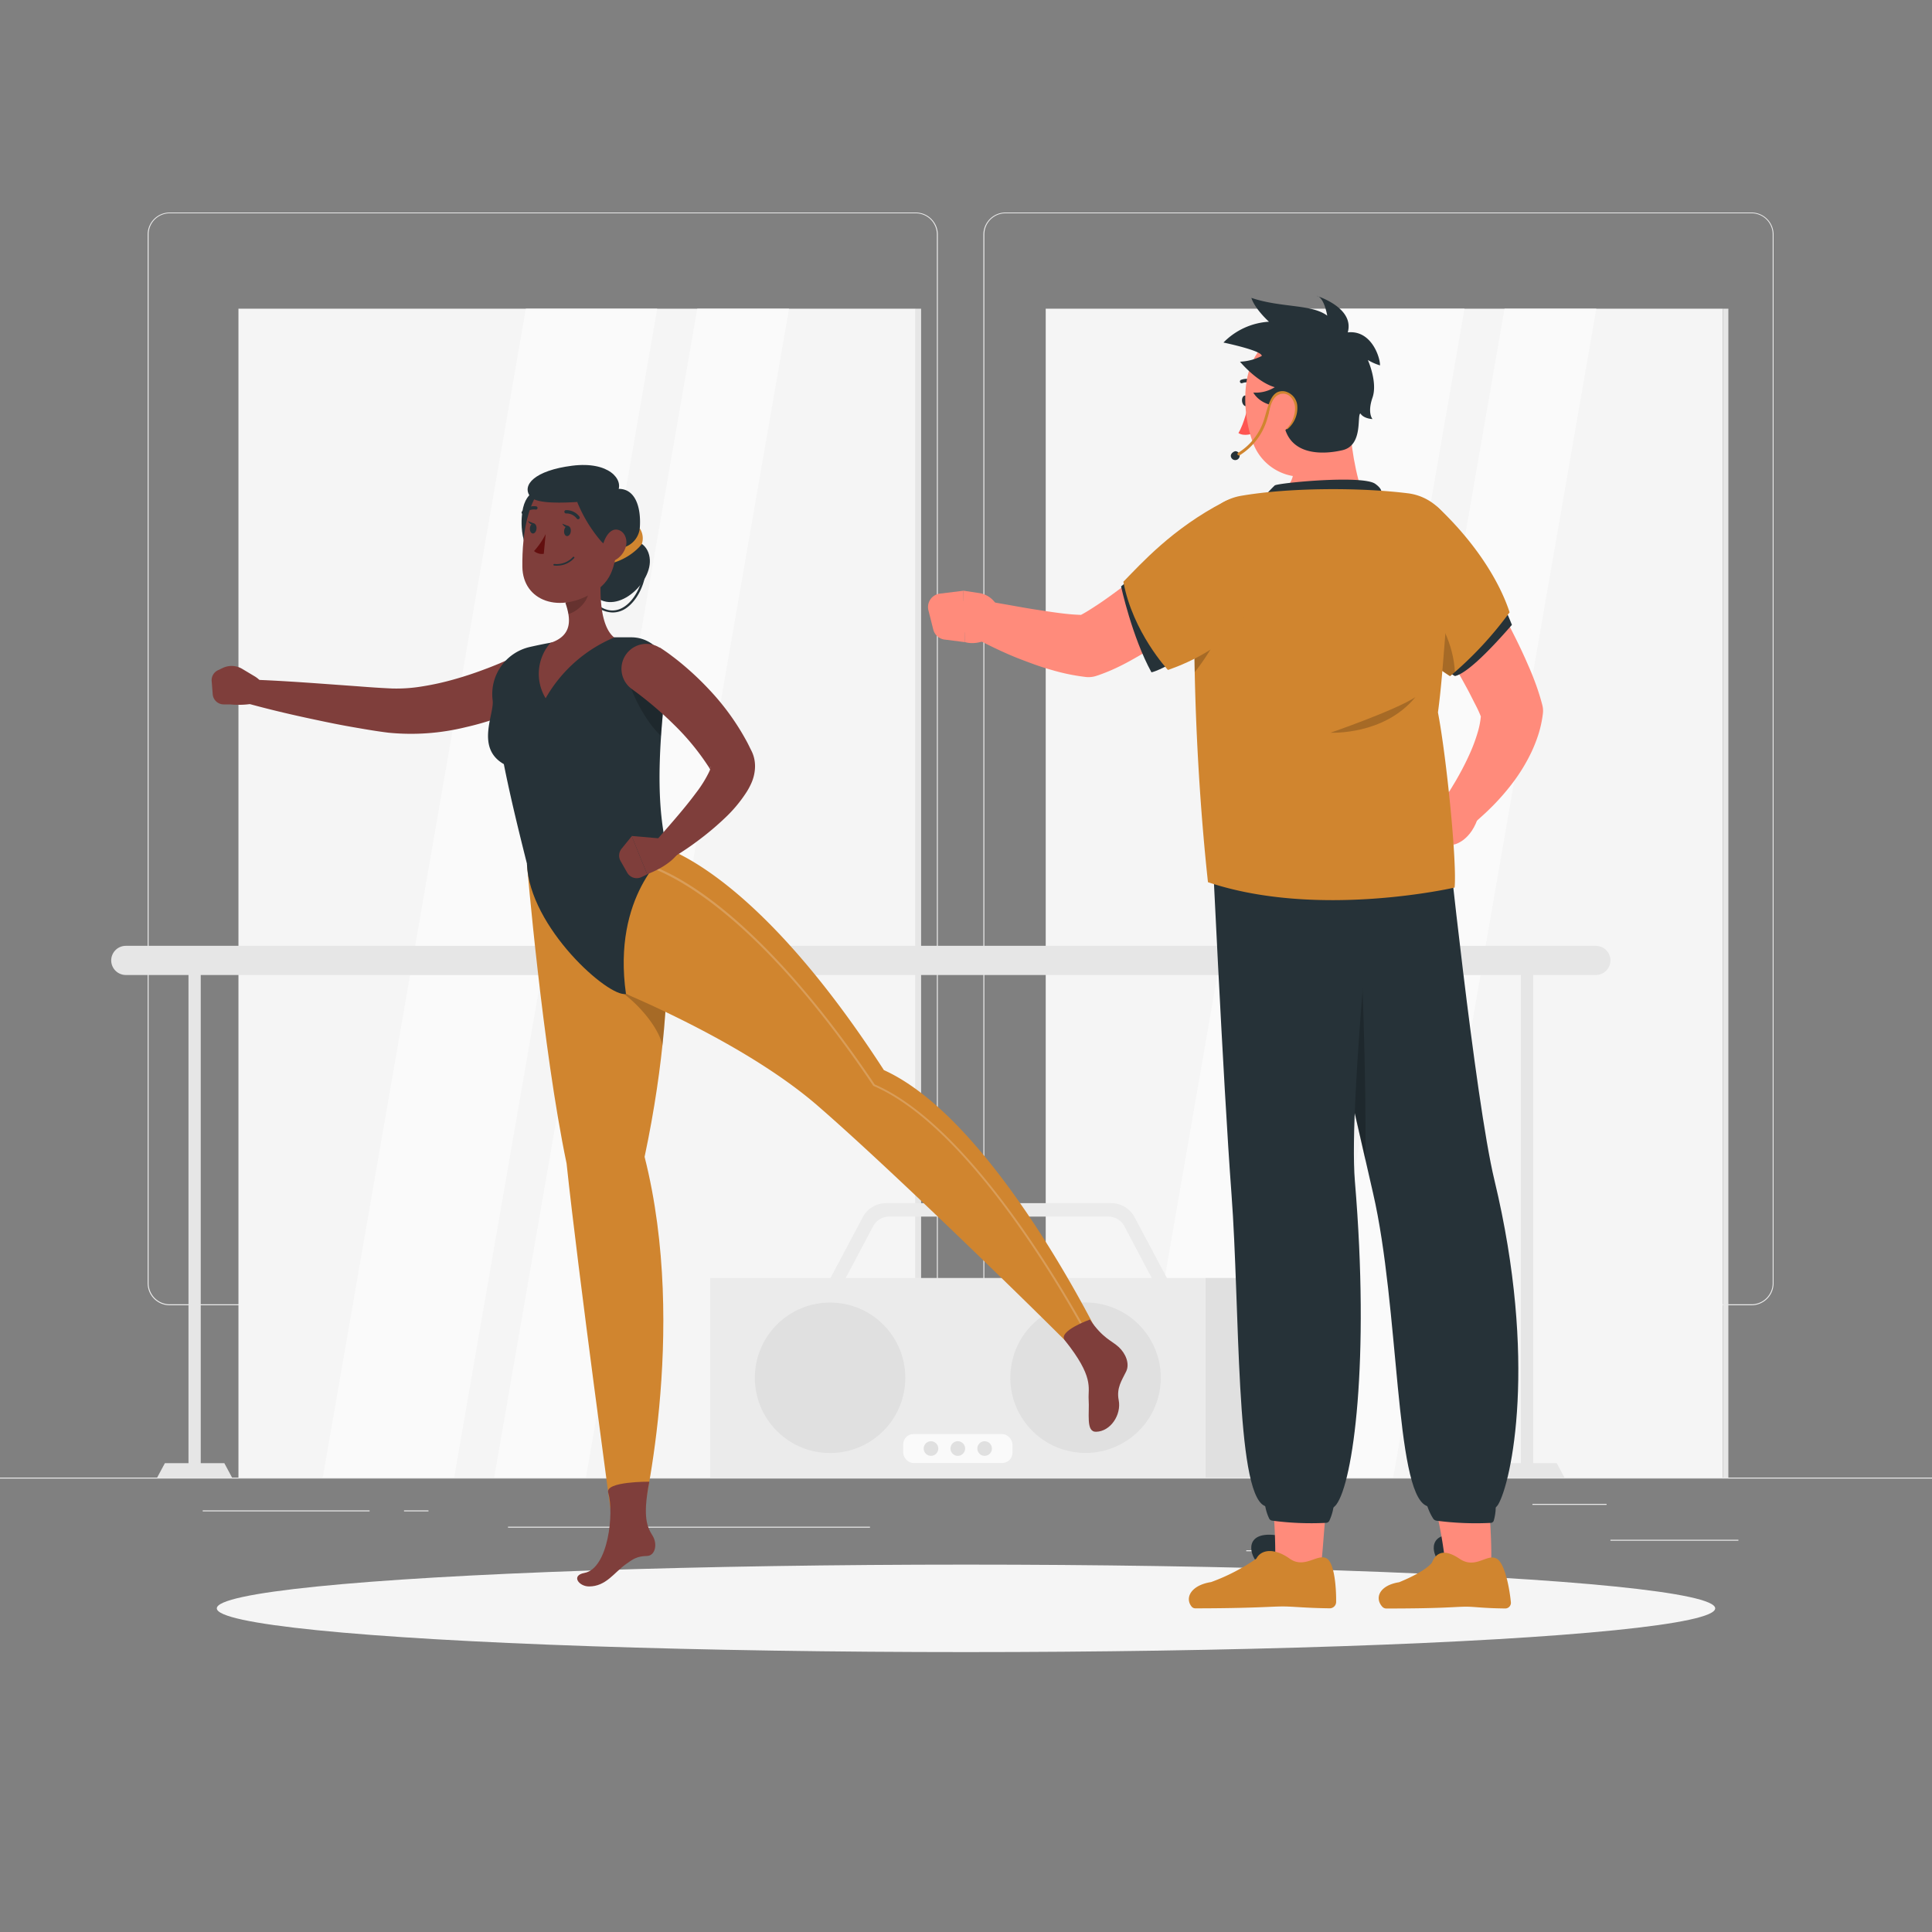 <svg xmlns="http://www.w3.org/2000/svg" viewBox="0 0 500 500"><rect x="0" y="0" width="500" height="500" fill="#808080" stroke="none"/><g id="freepik--background-complete--inject-66"><rect y="382.4" width="500" height="0.25" style="fill:#ebebeb"></rect><rect x="416.78" y="398.49" width="33.12" height="0.25" style="fill:#ebebeb"></rect><rect x="322.53" y="401.21" width="8.69" height="0.25" style="fill:#ebebeb"></rect><rect x="396.59" y="389.21" width="19.19" height="0.25" style="fill:#ebebeb"></rect><rect x="52.46" y="390.89" width="43.19" height="0.25" style="fill:#ebebeb"></rect><rect x="104.56" y="390.89" width="6.33" height="0.25" style="fill:#ebebeb"></rect><rect x="131.47" y="395.11" width="93.68" height="0.25" style="fill:#ebebeb"></rect><path d="M237,337.8H43.91a5.71,5.71,0,0,1-5.7-5.71V60.66A5.71,5.71,0,0,1,43.91,55H237a5.71,5.71,0,0,1,5.71,5.71V332.09A5.71,5.71,0,0,1,237,337.8ZM43.91,55.2a5.46,5.46,0,0,0-5.45,5.46V332.09a5.46,5.46,0,0,0,5.45,5.46H237a5.47,5.47,0,0,0,5.46-5.46V60.66A5.47,5.47,0,0,0,237,55.2Z" style="fill:#ebebeb"></path><path d="M453.31,337.8H260.21a5.72,5.72,0,0,1-5.71-5.71V60.66A5.72,5.72,0,0,1,260.21,55h193.1A5.71,5.71,0,0,1,459,60.66V332.09A5.71,5.71,0,0,1,453.31,337.8ZM260.21,55.2a5.47,5.47,0,0,0-5.46,5.46V332.09a5.47,5.47,0,0,0,5.46,5.46h193.1a5.47,5.47,0,0,0,5.46-5.46V60.66a5.47,5.47,0,0,0-5.46-5.46Z" style="fill:#ebebeb"></path><rect x="61.71" y="79.89" width="175.27" height="302.51" style="fill:#f5f5f5"></rect><polygon points="151.64 382.4 127.89 382.4 180.45 79.89 204.2 79.89 151.64 382.4" style="fill:#fafafa"></polygon><polygon points="117.53 382.4 83.53 382.4 136.09 79.89 170.09 79.89 117.53 382.4" style="fill:#fafafa"></polygon><rect x="236.98" y="79.89" width="1.4" height="302.51" transform="translate(475.36 462.29) rotate(180)" style="fill:#e6e6e6"></rect><rect x="270.63" y="79.89" width="175.27" height="302.51" style="fill:#f5f5f5"></rect><polygon points="360.56 382.4 336.81 382.4 389.37 79.89 413.13 79.89 360.56 382.4" style="fill:#fafafa"></polygon><polygon points="326.45 382.4 292.45 382.4 345.01 79.89 379.01 79.89 326.45 382.4" style="fill:#fafafa"></polygon><rect x="445.9" y="79.89" width="1.4" height="302.51" transform="translate(893.2 462.29) rotate(180)" style="fill:#e6e6e6"></rect><path d="M413,252.33H32.56a3.79,3.79,0,0,1-3.78-3.77h0a3.79,3.79,0,0,1,3.78-3.78H413a3.79,3.79,0,0,1,3.78,3.78h0A3.79,3.79,0,0,1,413,252.33Z" style="fill:#e6e6e6"></path><rect x="48.78" y="248.56" width="3.17" height="132" style="fill:#e6e6e6"></rect><polygon points="60.06 382.4 40.67 382.4 42.67 378.67 58.06 378.67 60.06 382.4" style="fill:#e6e6e6"></polygon><rect x="393.61" y="248.56" width="3.17" height="132" style="fill:#e6e6e6"></rect><polygon points="404.89 382.4 385.5 382.4 387.5 378.67 402.89 378.67 404.89 382.4" style="fill:#e6e6e6"></polygon><rect x="183.79" y="330.74" width="128.19" height="51.66" style="fill:#ebebeb"></rect><path d="M303.28,333.17h-3.93L291,317.37a4.73,4.73,0,0,0-4.18-2.52H230.14a4.73,4.73,0,0,0-4.18,2.52l-8.38,15.8h-3.94L223.29,315a6.79,6.79,0,0,1,6-3.62h58.33a6.81,6.81,0,0,1,6,3.62Z" style="fill:#ebebeb"></path><rect x="233.75" y="371.14" width="28.27" height="7.48" rx="2.64" style="fill:#fafafa"></rect><rect x="311.98" y="330.74" width="25.64" height="51.66" transform="translate(649.6 713.13) rotate(180)" style="fill:#e0e0e0"></rect><circle cx="214.82" cy="356.57" r="19.47" transform="translate(-189.21 256.34) rotate(-45)" style="fill:#e0e0e0"></circle><circle cx="280.94" cy="356.57" r="19.47" transform="translate(-130.63 548.07) rotate(-76.72)" style="fill:#e0e0e0"></circle><path d="M249.77,374.88a1.89,1.89,0,1,1-1.89-1.89A1.89,1.89,0,0,1,249.77,374.88Z" style="fill:#e0e0e0"></path><circle cx="254.82" cy="374.88" r="1.89" style="fill:#e0e0e0"></circle><circle cx="240.94" cy="374.88" r="1.89" style="fill:#e0e0e0"></circle></g><g id="freepik--Shadow--inject-66"><ellipse id="freepik--path--inject-66" cx="250" cy="416.24" rx="193.89" ry="11.32" style="fill:#f5f5f5"></ellipse></g><g id="freepik--character-1--inject-66"><path d="M159,140.8c6.23-2.56,9,.65,9.18,4.09.37,6.59-9.92,15.68-15.49,8S159,140.8,159,140.8Z" style="fill:#263238"></path><path d="M135.05,133.65c.45-6.72,4.55-7.78,7.72-6.44,6.08,2.58,9.7,15.82.32,17.42S135.05,133.65,135.05,133.65Z" style="fill:#263238"></path><path d="M158.5,158.51a7.18,7.18,0,0,1-4.71-2,7.82,7.82,0,0,1-3-6.14c.14-4.84,5.11-8.84,5.38-9,2.93-2.51,5.18-2.59,6.54-2.22a6.22,6.22,0,0,1,4,4.27c1.54,4.57-.79,11.4-4.79,14.06A6.13,6.13,0,0,1,158.5,158.51Zm2.95-19a7.86,7.86,0,0,0-4.92,2.25h0c-.05,0-5.05,4-5.18,8.64a7.28,7.28,0,0,0,2.82,5.7c3.11,2.75,5.77,2,7.44.88,3.76-2.49,6-9.14,4.57-13.43a5.64,5.64,0,0,0-3.61-3.9A4,4,0,0,0,161.45,139.47Zm-5.1,2Z" style="fill:#263238"></path><path d="M151.92,144.58c3.75-.2,11.62-4.82,13.65-7.83a4.61,4.61,0,0,1,.53,4.05s-4.32,6-13.47,5.59A1.8,1.8,0,0,1,151.92,144.58Z" style="fill:#D0852F"></path><path d="M59.57,182.3H57.9a2.86,2.86,0,0,1-2.85-2.63l-.27-3.41a2.85,2.85,0,0,1,1.62-2.8l1.24-.59a5.36,5.36,0,0,1,5,.21L65.85,175A6.47,6.47,0,0,1,69,179.61l.18,1.2C65.4,183,59.57,182.3,59.57,182.3Z" style="fill:#7f3e3b"></path><path d="M138.78,181.55c-.89.47-1.56.79-2.32,1.16s-1.49.67-2.23,1q-2.23.95-4.5,1.78a77.73,77.73,0,0,1-9.31,2.73,59.19,59.19,0,0,1-19.89,1.4c-3.2-.39-6.18-.92-9.19-1.44s-6-1.12-8.94-1.75c-5.94-1.24-11.83-2.6-17.7-4.2a3.22,3.22,0,0,1,1-6.32h0c6,.22,12,.63,18,1.06l9,.65c3,.24,6,.44,8.76.56a40.17,40.17,0,0,0,7.87-.55,69.62,69.62,0,0,0,8-1.76c2.66-.74,5.32-1.61,7.94-2.6,1.31-.48,2.61-1,3.89-1.53l1.91-.83c.6-.26,1.3-.58,1.75-.8L133,170a6.45,6.45,0,0,1,5.79,11.52Z" style="fill:#7f3e3b"></path><path d="M127.5,181.26c.46,3.56-4.48,12.29,2.89,16.49,1.43,7.15,3.06,14.17,6,25.84l36.34-3.08c-2.36-10.11-3-21.8-.17-45.24a9.22,9.22,0,0,0-9-10.33c-1.47,0-3,0-4.59,0a116.32,116.32,0,0,0-16.5,1.4c-1.77.31-3.59.7-5.33,1.09A12.52,12.52,0,0,0,127.5,181.26Z" style="fill:#263238"></path><path d="M162.28,174c.39,4.57,5.07,13.21,8.78,16.42.22-3.25.54-6.77,1-10.64Z" style="opacity:0.2"></path><path d="M155.74,146.54c-.59,5.4-.81,15.21,3.21,18.44a36.75,36.75,0,0,0-17.74,15.73,12.16,12.16,0,0,1,1.24-14.33c5.8-1.91,5.27-6.29,3.89-10.33Z" style="fill:#7f3e3b"></path><path d="M151.91,150.42,146.35,156a17.09,17.09,0,0,1,.75,2.89c2.24-.52,5.13-3.26,5.17-5.65A8,8,0,0,0,151.91,150.42Z" style="opacity:0.2"></path><path d="M160.51,136.33c-1.34,8.81-1.22,13.22-6.52,16.71-9.07,6-18.7,2.51-18.8-6.35-.1-8.21,1.24-21.17,10.06-23.92S161.85,127.52,160.51,136.33Z" style="fill:#7f3e3b"></path><path d="M149.38,129.91c-2.92.18-10.58.62-12.14-1.38-2.32-3,1.19-6.78,10.81-8s13.39,3.64,11.83,6.63C153.05,130,149.38,129.91,149.38,129.91Z" style="fill:#263238"></path><path d="M149.38,129.91c2.24-1.6,7.27-3.19,10.4-3.38,4.57-.28,6.18,4.62,5.81,10A5.81,5.81,0,0,1,155.5,140,37,37,0,0,1,149.38,129.91Z" style="fill:#263238"></path><path d="M136.37,223.59s4,47.59,10.26,77.51c3,28.33,11.94,93.71,11.94,93.71h7.18s12.58-50,1.07-95.42c10.44-49.24,4-78.73,4-78.73Z" style="fill:#D0852F"></path><path d="M172.51,256.94c-.21,4.23-.56,8.81-1.08,13.71-.68-4-5.23-9.95-10.37-13.75a1.6,1.6,0,0,1-.64-1.61h0a1.6,1.6,0,0,1,2-1.24Z" style="opacity:0.2"></path><path d="M152.72,242.34a18.06,18.06,0,0,0,10.87,15.58c11.94,5.24,33.47,15.65,47.95,28.18,22,19.06,68.06,64.45,69.28,66.12L286.1,349s-28-58.78-57.35-72.06c-35.8-55.3-60.3-58.66-60.3-58.66C156.9,222.55,152.18,230.89,152.72,242.34Z" style="fill:#D0852F"></path><path d="M284.8,352.11a.25.25,0,0,1-.22-.13c-.29-.59-29.31-58.35-58.49-70.93A.24.24,0,0,1,226,281c-36.25-53.9-60.89-57.46-61.14-57.49a.25.25,0,0,1,.06-.49c.26,0,6.33.82,17,8.34,9.8,6.91,25.47,21.07,44.46,49.3,29.33,12.72,58.38,70.55,58.67,71.13a.25.25,0,0,1-.11.34A.2.2,0,0,1,284.8,352.11Z" style="fill:#fff;opacity:0.2"></path><path d="M147.72,137.51c-.06.72-.5,1.27-1,1.23s-.8-.66-.73-1.38.5-1.28,1-1.23S147.79,136.79,147.72,137.51Z" style="fill:#263238"></path><ellipse cx="137.99" cy="136.75" rx="1.31" ry="0.86" transform="translate(-10.7 261.79) rotate(-84.8)" style="fill:#263238"></ellipse><path d="M138.31,135.51l-1.69-.66S137.39,136.28,138.31,135.51Z" style="fill:#263238"></path><path d="M141.21,138.24a19.58,19.58,0,0,1-3,4.37,3.11,3.11,0,0,0,2.52.71Z" style="fill:#630f0f"></path><path d="M144.65,146.37a7.14,7.14,0,0,1-1.22,0,.21.21,0,1,1,0-.42,5.74,5.74,0,0,0,4.86-1.81.22.22,0,0,1,.3,0,.21.21,0,0,1,0,.3A5.9,5.9,0,0,1,144.65,146.37Z" style="fill:#263238"></path><path d="M161.86,141.81a5.69,5.69,0,0,1-3.23,3.41c-1.93.72-3.08-1.36-2.71-3.6.33-2,1.74-4.82,3.75-4.55S162.61,139.79,161.86,141.81Z" style="fill:#7f3e3b"></path><path d="M149.58,134.38a.43.43,0,0,1-.3-.16,3.34,3.34,0,0,0-2.76-1.34.43.43,0,0,1-.46-.39.41.41,0,0,1,.38-.46,4.2,4.2,0,0,1,3.51,1.66.44.44,0,0,1-.07.6A.43.43,0,0,1,149.58,134.38Z" style="fill:#263238"></path><path d="M135.4,133.05a.42.42,0,0,1-.29-.12.43.43,0,0,1,0-.6,4.19,4.19,0,0,1,3.66-1.29.43.43,0,0,1,.34.5.42.42,0,0,1-.5.33,3.34,3.34,0,0,0-2.89,1.06A.45.45,0,0,1,135.4,133.05Z" style="fill:#263238"></path><path d="M147.19,136.19l-1.68-.66S146.27,137,147.19,136.19Z" style="fill:#263238"></path><path d="M172.71,220.51S158.38,231.77,162,257.23c-4.47,1-25-17.24-25.63-33.64C141.32,213.4,172.71,220.51,172.71,220.51Z" style="fill:#263238"></path><path d="M170,216.91l-6.53-.56,4,9.89s5.56-1.91,8.06-5.48l-.68-1A6.48,6.48,0,0,0,170,216.91Z" style="fill:#7f3e3b"></path><path d="M160.6,222.83l1.71,3A2.85,2.85,0,0,0,166,227l1.5-.71-4-9.89-2.65,3.26A2.84,2.84,0,0,0,160.6,222.83Z" style="fill:#7f3e3b"></path><path d="M170.7,167.53l1,.66.88.61c.59.41,1.14.84,1.7,1.26,1.11.84,2.19,1.72,3.24,2.63a76.06,76.06,0,0,1,6,5.76,63.38,63.38,0,0,1,9.9,13.75c.34.64.64,1.3,1,2l.18.37c.1.22.2.45.28.68a8.23,8.23,0,0,1,.37,1.37,9.11,9.11,0,0,1,.12,2.45,11,11,0,0,1-.87,3.49A17.42,17.42,0,0,1,193.2,205a35.84,35.84,0,0,1-5.73,6.83,74.18,74.18,0,0,1-6.22,5.27,73.29,73.29,0,0,1-6.64,4.54,3.23,3.23,0,0,1-4.11-4.88l.07-.07c3.28-3.77,6.68-7.6,9.52-11.44a31.58,31.58,0,0,0,3.46-5.54,5.24,5.24,0,0,0,.36-1c.06-.27,0-.43,0-.26a1.76,1.76,0,0,0,0,.53,2,2,0,0,0,.11.44,1.06,1.06,0,0,0,.09.25l0,.06,0,0,0-.09c-.3-.48-.58-1-.89-1.44a63.22,63.22,0,0,0-8.84-10.7c-1.68-1.66-3.44-3.26-5.25-4.79-.91-.77-1.83-1.51-2.75-2.24l-1.39-1.07-.69-.51-.6-.44-.29-.21a6.45,6.45,0,0,1,7.35-10.59Z" style="fill:#7f3e3b"></path><path d="M289.51,348.6c-1.82-1.68-4.05-2.17-7.45-7.1,0,0-8.37,3-6.49,5.36,7.61,9.54,6,12.2,6.17,15.27.25,3.67-.77,8.47,1.92,8.41,3.79-.08,6.59-4.44,5.86-8.17-.62-3.19.8-5.11,1.94-7.46C292.41,352.94,291.35,350.29,289.51,348.6Z" style="fill:#7f3e3b"></path><path d="M168.9,397.46c-1.32-2.14-2.7-4.58-.86-14,0,0-11.49-.1-10.63,2.82,1.56,5.3,0,19.66-6.15,20.79-3.56.65-1.47,3.5,1.18,3.5,4.35,0,6.44-3.51,9.46-5.71,1.92-1.4,3-2.12,5.53-2.18C169.58,402.64,170.22,399.6,168.9,397.46Z" style="fill:#7f3e3b"></path></g><g id="freepik--character-2--inject-66"><path d="M386.75,305.39c-5-20.73-12.47-92.46-12.47-92.46l-40.8-.6s15.28,67.95,21.86,96.43c6.84,29.61,5.66,77,13.71,80.89s16.91,2.65,18.66-.26C391.15,383.65,398,352.18,386.75,305.39Z" style="fill:#263238"></path><path d="M352.24,246.41l-6.89,18.52c2.84,12.55,5.72,25.23,8,35.36C353.68,277.58,352.24,246.41,352.24,246.41Z" style="opacity:0.2"></path><path d="M372.64,404.45c-2.4-2.7-3-8.18,4.85-7.14s3.65,7.41,3.65,7.41S374.73,406.79,372.64,404.45Z" style="fill:#263238"></path><path d="M371.05,388.41a111.47,111.47,0,0,1,2.91,15.5s6.22,2.56,11.85,1.24c.35-1.87,0-11-.57-16.14C381,387.14,371.05,388.41,371.05,388.41Z" style="fill:#ff8b7b"></path><path d="M369,388.28A14.08,14.08,0,0,0,370.9,393a1.23,1.23,0,0,0,.83.55,78.19,78.19,0,0,0,14.09.57.86.86,0,0,0,.74-.52,12.59,12.59,0,0,0,.44-5.12,1.24,1.24,0,0,0-1-1.13,140.86,140.86,0,0,0-16.15-.24A.92.92,0,0,0,369,388.28Z" style="fill:#263238"></path><path d="M370.58,404.42c1-2.46,3-3.82,7.17-1s7.17-1.54,9.66,0c2.09,1.29,3.25,7.67,3.6,11.2a1.47,1.47,0,0,1-1.55,1.65c-6.65-.09-7.9-.53-10.76-.45-3,.08-6.08.46-20,.46a1.45,1.45,0,0,1-1-.5c-2-2.27-.69-5.49,4.39-6.3C369.22,406.56,370.58,404.42,370.58,404.42Z" style="fill:#D0852F"></path><path d="M379.1,142.23c2,3.06,3.86,6.07,5.69,9.18s3.58,6.22,5.24,9.43,3.31,6.46,4.82,9.87c.75,1.7,1.52,3.42,2.2,5.25A61.21,61.21,0,0,1,399,181.9l.16.62a5.82,5.82,0,0,1,.13,2.23,30,30,0,0,1-1.14,5.27,38.46,38.46,0,0,1-1.85,4.69,45.79,45.79,0,0,1-4.9,8,59.35,59.35,0,0,1-5.91,6.67c-1,1-2.14,2-3.25,3l-1.71,1.37c-.6.46-1.15.86-1.84,1.36a4.43,4.43,0,0,1-6.34-5.95l.25-.39,2-3.16c.68-1.08,1.33-2.18,2-3.27,1.27-2.19,2.45-4.38,3.45-6.58a42.74,42.74,0,0,0,2.44-6.44,21.07,21.07,0,0,0,.85-5.75l.29,2.85c-.42-1.15-1-2.54-1.73-3.93s-1.43-2.86-2.22-4.31-1.59-2.91-2.44-4.37-1.67-2.94-2.53-4.41l-5.26-8.82-5.29-8.8v0a8.87,8.87,0,0,1,15-9.48Z" style="fill:#ff8b7b"></path><path d="M388.59,155.55s1.87,4,2.69,6.17c-2.64,3-10.87,12.43-14.74,13.24a3.77,3.77,0,0,1-1.89-2Z" style="fill:#263238"></path><path d="M372.68,131.8c10.8,10.41,16,20.44,18,26.67A94.06,94.06,0,0,1,375.27,175s-14.83-9.05-16.87-20.08S364.18,123.6,372.68,131.8Z" style="fill:#D0852F"></path><path d="M370,157.59c-1.93-1.92-6.82-2.12-10.82,0,3.65,9.77,16.12,17.37,16.12,17.37s.45-.34,1.23-1C376.17,166.47,372.41,160,370,157.59Z" style="opacity:0.2"></path><path d="M377.18,204,369,207.42l7.26,11.16s4.57-.81,6.48-7.72Z" style="fill:#ff8b7b"></path><path d="M363.87,216.43l3.65,3.6a3.49,3.49,0,0,0,4.09.59l4.6-2L369,207.42l-4.79,3.77A3.49,3.49,0,0,0,363.87,216.43Z" style="fill:#ff8b7b"></path><path d="M350.64,305.63c-1.74-20.72,6.1-92.7,6.1-92.7l-43.36-.65s3.18,68.25,5.33,96.73c2.22,29.61,1,76.71,8.42,80.64s16.5,2.65,18.7-.26C350.16,383.65,354.57,352.43,350.64,305.63Z" style="fill:#263238"></path><path d="M325.41,404.45c-2.4-2.7-3-8.18,4.85-7.14s3.66,7.41,3.66,7.41S327.5,406.79,325.41,404.45Z" style="fill:#263238"></path><path d="M329.32,388.41a133.21,133.21,0,0,1,.7,16s5.82,2.56,11.67,1.24c.63-1.87.86-10.33,1.73-16.65C339.42,387.14,329.32,388.41,329.32,388.41Z" style="fill:#ff8b7b"></path><path d="M327.28,388.28a12.23,12.23,0,0,0,1.18,4.71,1,1,0,0,0,.74.55,76.51,76.51,0,0,0,14,.57,1,1,0,0,0,.82-.52,13.53,13.53,0,0,0,1.25-5.12,1,1,0,0,0-.87-1.13c-4.62-.55-13.17-.33-16.12-.24A1.09,1.09,0,0,0,327.28,388.28Z" style="fill:#263238"></path><path d="M325.14,403.38c1.28-2.47,4.74-2.78,8.63,0s7.34-1.54,9.66,0c1.95,1.29,2.41,7.67,2.36,11.2a1.66,1.66,0,0,1-1.73,1.65c-6.63-.09-9.26-.48-12.11-.48-3.05,0-7.47.47-22.6.49a1.27,1.27,0,0,1-1-.5c-1.76-2.27-.09-5.49,5.08-6.3A51.19,51.19,0,0,0,325.14,403.38Z" style="fill:#D0852F"></path><path d="M349.27,107c.1,7.86,1.59,16.18,3.79,21.84-3.84,3.57-10.07,8-18.36,7.88s-6.79-5.73-4.56-8.62c5.95-3,4.91-7.48,3.45-10.15Z" style="fill:#ff8b7b"></path><path d="M326,130a40.64,40.64,0,0,1,3.9-4.37c.94-.66,22.71-2.76,26-.42s.53,3.52.53,3.52Z" style="fill:#263238"></path><path d="M323.25,103.63c.1.76-.23,1.43-.73,1.49s-1-.51-1.08-1.28.23-1.42.73-1.48S323.15,102.87,323.25,103.63Z" style="fill:#263238"></path><path d="M323,105s-1,4.65-2.5,7.07c1.56,1,3.75.09,3.75.09Z" style="fill:#ff5652"></path><path d="M321.06,99.09a.45.45,0,0,0,.42.07,3.53,3.53,0,0,1,3.23.42.45.45,0,0,0,.63-.08.46.46,0,0,0-.07-.63,4.43,4.43,0,0,0-4.07-.57.46.46,0,0,0-.29.57A.57.57,0,0,0,321.06,99.09Z" style="fill:#263238"></path><path d="M348.74,98.34c.63,9.43,1.47,14.92-2.65,20.29-6.2,8.08-18.33,5.18-21.77-3.9-3.1-8.17-3.6-22.22,5.1-27A13,13,0,0,1,348.74,98.34Z" style="fill:#ff8b7b"></path><path d="M332.16,105.08c-5.9.35-7.8-3.48-7.8-3.48a9.34,9.34,0,0,0,5.55-1.39c-4.64-1.34-9-6.6-9-6.6a13.83,13.83,0,0,0,5.63-1.48c.17-1.39-9.91-3.48-9.91-3.48a18,18,0,0,1,11.78-5.39s-3.61-3.22-4.56-6.17c7.73,2.61,15.56,1.56,19.64,4.6-1-5.21-2.75-5.12-2.75-5.12s9.87,3,8.06,9.45c6.17-.67,8.43,6.63,8.34,8.54A14.17,14.17,0,0,1,354,93.17s2.59,5.74,1.2,9.74,0,5.54,0,5.54-2.26-.06-3.13-1.45c-.95.43.78,8.22-4.61,9.5S330.84,118.38,332.16,105.08Z" style="fill:#263238"></path><path d="M319.67,116.77a1.15,1.15,0,1,1-1.1,1.45C318.4,117.63,318.9,117,319.67,116.77Z" style="fill:#263238"></path><path d="M320.62,117.87a.37.37,0,0,1-.32-.19.36.36,0,0,1,.14-.5,15.62,15.62,0,0,0,6.77-8.84l.25-.86c.76-2.67,1.47-5.2,3.17-6a3.22,3.22,0,0,1,2.69.08,4.15,4.15,0,0,1,2.38,3.14,7.1,7.1,0,0,1-2.4,6.26.37.37,0,0,1-.52,0,.37.37,0,0,1,0-.52,6.35,6.35,0,0,0,2.18-5.59,3.36,3.36,0,0,0-1.93-2.6,2.49,2.49,0,0,0-2.09-.09c-1.4.67-2.1,3.15-2.78,5.55l-.25.87a16.41,16.41,0,0,1-7.12,9.27A.41.41,0,0,1,320.62,117.87Z" style="fill:#D0852F"></path><path d="M335.13,106.36a8,8,0,0,1-2.73,5.16c-2,1.59-3.82-.26-4-2.92-.15-2.4.69-6.11,3-6.65S335.44,103.79,335.13,106.36Z" style="fill:#ff8b7b"></path><path d="M364.33,127.66c-12.87-1.59-31.11-1.44-43.23.67a13.74,13.74,0,0,0-11.3,12.47c-1.5,18.47-.71,55,2.82,87.51,28.5,9.57,63.83,1.39,63.83,1.39.64-6.56-2.11-33.85-4.31-45.33,1.62-11.84,1.84-25.35,4.16-41.08A13.76,13.76,0,0,0,364.33,127.66Z" style="fill:#D0852F"></path><path d="M344.36,189.62s16.74-5.78,21.93-9.19C358.14,190.36,344.36,189.62,344.36,189.62Z" style="opacity:0.2"></path><path d="M309.07,164.76c0,3,.06,6,.12,9.21a59.15,59.15,0,0,0,7.92-13.37Z" style="opacity:0.2"></path><path d="M319.91,151.26c-2.64,2.36-5.22,4.47-7.93,6.6s-5.44,4.16-8.29,6.12-5.75,3.89-8.85,5.7c-1.56.9-3.14,1.8-4.85,2.64a48.86,48.86,0,0,1-5.6,2.38l-.61.2a6.41,6.41,0,0,1-2.62.32,52.13,52.13,0,0,1-9-1.84c-2.81-.77-5.45-1.77-8.06-2.77s-5.14-2.15-7.62-3.36-4.91-2.47-7.34-4a4.47,4.47,0,0,1,3-8.22l.14,0c2.55.41,5.18.91,7.74,1.35s5.13.93,7.67,1.32,5,.79,7.45,1.07a52,52,0,0,0,6.78.39l-3.23.52a34.45,34.45,0,0,0,3.38-1.9c1.21-.77,2.47-1.58,3.72-2.46s2.51-1.79,3.77-2.73,2.53-1.88,3.78-2.85c2.51-2,5.05-3.94,7.55-6l7.49-6,.07-.05a8.87,8.87,0,0,1,11.48,13.51Z" style="fill:#ff8b7b"></path><path d="M253.43,153.49l-4.15-.63.43,13.3s4.33,1.67,9.55-3.25l-.55-4A6.28,6.28,0,0,0,253.43,153.49Z" style="fill:#ff8b7b"></path><path d="M240.27,157.93l1.26,5a3.5,3.5,0,0,0,3.19,2.62l5,.64-.43-13.3-6.05.74A3.5,3.5,0,0,0,240.27,157.93Z" style="fill:#ff8b7b"></path><path d="M295.93,146.87l-5.8,4.9S293,164.94,298,174c2.39-.54,7.34-3.58,7.34-3.58Z" style="fill:#263238"></path><path d="M316.73,129.89c-13.33,6.9-21.43,16-26,20.66,2.4,13.07,11.53,22.83,11.53,22.83s15.42-4.86,20.53-14.84S327.22,124.47,316.73,129.89Z" style="fill:#D0852F"></path></g></svg>